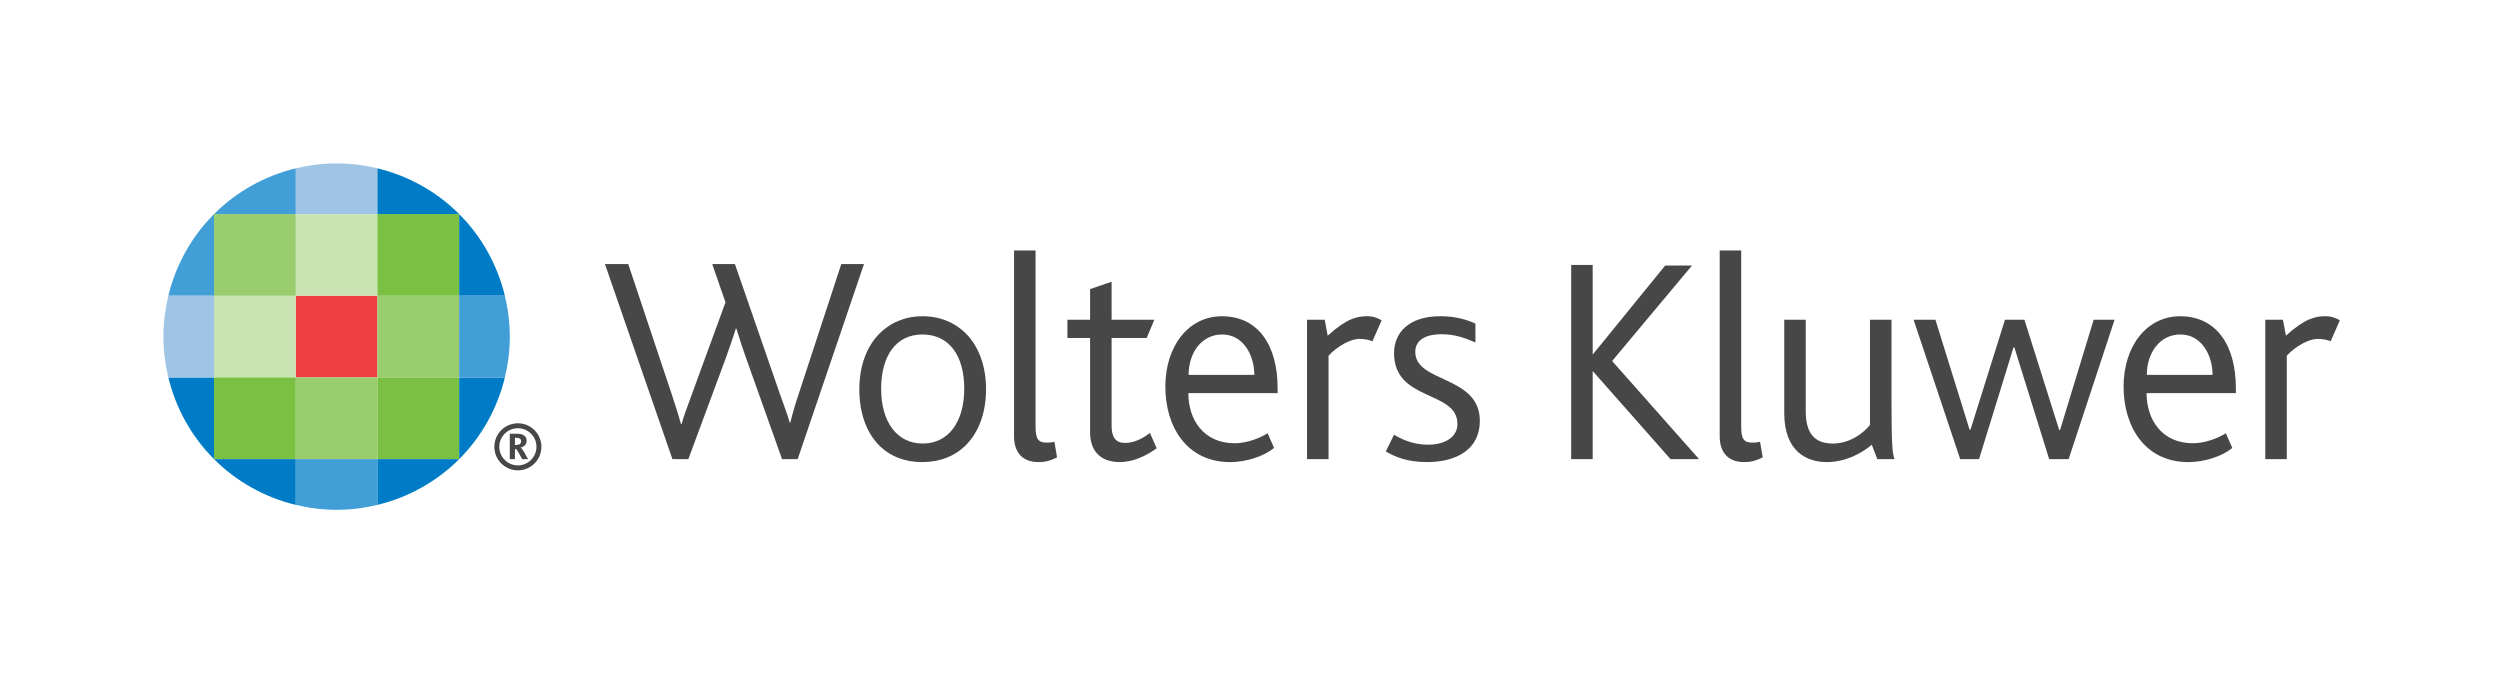 <?xml version="1.0" encoding="utf-8"?>
<!-- Generator: Adobe Illustrator 26.0.1, SVG Export Plug-In . SVG Version: 6.00 Build 0)  -->
<svg version="1.1" id="logo" xmlns="http://www.w3.org/2000/svg" xmlns:xlink="http://www.w3.org/1999/xlink" x="0px" y="0px"
	 viewBox="53.452 44.984 216.851 58.393" enable-background="new 53.452 44.984 216.851 58.393" xml:space="preserve">
<g>
	<g>
		<g>
			<g>
				<g>
					<rect x="53.452" y="44.984" fill="none" width="216.851" height="58.393"/>
				</g>
			</g>
		</g>
	</g>
	<g>
		<path fill="#474747" d="M122.642,84.811h-1.354l-3.094-8.692c-0.256-0.715-0.562-1.61-0.869-2.632h-0.051
			c-0.306,0.997-0.613,1.841-0.894,2.632l-3.222,8.692h-1.38l-5.854-16.924h2.021l3.758,11.248c0.306,0.945,0.587,1.788,0.817,2.633
			h0.049c0.231-0.818,0.562-1.661,0.895-2.581l2.917-7.978l-1.151-3.322h1.969l3.859,11.145c0.331,0.973,0.665,1.789,0.896,2.608
			h0.05c0.204-0.846,0.434-1.61,0.741-2.529l3.681-11.224h1.969L122.642,84.811z"/>
		<path fill="#474747" d="M137.271,83.558c-0.947,0.971-2.276,1.509-3.836,1.509c-1.508,0-2.812-0.512-3.757-1.483
			c-1.099-1.123-1.688-2.836-1.688-4.831c0-1.992,0.615-3.654,1.688-4.778c0.972-0.996,2.274-1.561,3.783-1.561
			c1.56,0,2.863,0.563,3.836,1.561c1.071,1.124,1.686,2.786,1.686,4.778C138.983,80.747,138.369,82.434,137.271,83.558
			 M133.461,73.997c-2.276,0-3.578,1.841-3.578,4.704c0,2.861,1.354,4.755,3.604,4.755s3.604-1.894,3.604-4.755
			C137.091,75.838,135.79,73.997,133.461,73.997"/>
		<path fill="#474747" d="M143.533,85.066c-1.483,0-2.122-0.948-2.122-2.226v-16.13h1.866v15.287c0,1.15,0.282,1.38,0.997,1.38
			c0.127,0,0.331,0,0.639-0.073l0.229,1.353C144.581,84.939,144.147,85.066,143.533,85.066"/>
		<path fill="#474747" d="M150.589,85.066c-1.737,0-2.583-1.022-2.583-2.582v-8.182h-1.967v-1.584h1.967V70.06l1.867-0.639v3.298
			h3.707l-0.665,1.584h-3.042v7.618c0,1.024,0.383,1.483,1.177,1.483c0.868,0,1.661-0.485,2.147-0.869l0.586,1.329
			C152.889,84.528,151.713,85.066,150.589,85.066"/>
		<path fill="#474747" d="M156.529,79.083c0,2.303,1.329,4.348,4.011,4.348c1.023,0,2.149-0.409,2.864-0.87l0.563,1.278
			c-0.871,0.717-2.404,1.229-3.809,1.229c-3.783,0-5.624-3.094-5.624-6.545c0-3.502,1.994-6.108,4.907-6.108
			c3.118,0,4.832,2.479,4.832,6.236v0.434L156.529,79.083L156.529,79.083z M159.468,73.997c-1.791,0-2.915,1.585-2.915,3.502h5.7
			C162.253,75.813,161.307,73.997,159.468,73.997"/>
		<path fill="#474747" d="M172.499,74.585c-0.256-0.102-0.639-0.205-1.15-0.205c-0.715,0-1.891,0.615-2.658,1.458v8.974h-1.867
			V72.72h1.534l0.257,1.38c1.661-1.509,2.581-1.688,3.449-1.688c0.537,0,0.998,0.205,1.228,0.359L172.499,74.585z"/>
		<path fill="#474747" d="M239.647,79.083c0,2.303,1.329,4.348,4.012,4.348c1.023,0,2.148-0.409,2.863-0.87l0.562,1.278
			c-0.87,0.717-2.402,1.229-3.807,1.229c-3.785,0-5.625-3.094-5.625-6.545c0-3.502,1.994-6.108,4.908-6.108
			c3.117,0,4.832,2.479,4.832,6.236v0.434L239.647,79.083L239.647,79.083z M242.586,73.997c-1.791,0-2.916,1.585-2.916,3.502h5.701
			C245.372,75.813,244.426,73.997,242.586,73.997"/>
		<path fill="#474747" d="M255.616,74.585c-0.254-0.102-0.639-0.205-1.15-0.205c-0.713,0-1.891,0.615-2.658,1.458v8.974h-1.865
			V72.72h1.533l0.257,1.38c1.661-1.509,2.581-1.688,3.449-1.688c0.537,0,0.999,0.205,1.228,0.359L255.616,74.585z"/>
		<path fill="#474747" d="M177.236,85.066c-1.738,0-2.786-0.46-3.579-0.921l0.715-1.457c0.564,0.355,1.611,0.869,2.941,0.869
			c1.482,0,2.557-0.665,2.557-1.79c0-2.965-5.498-1.916-5.498-6.159c0-1.739,1.255-3.195,4.016-3.195
			c1.278,0,2.248,0.278,3.041,0.639v1.637c-0.842-0.356-1.711-0.715-2.966-0.715c-1.227,0-2.249,0.434-2.249,1.532
			c0,2.709,5.6,2.021,5.6,5.981C181.813,84.019,179.717,85.066,177.236,85.066"/>
		<polygon fill="#474747" points="198.352,84.811 191.628,77.193 191.602,77.193 191.602,84.811 189.737,84.811 189.737,67.964 
			191.602,67.964 191.602,75.71 191.628,75.71 197.891,68.016 200.217,68.016 193.288,76.298 200.83,84.811 		"/>
		<path fill="#474747" d="M204.743,85.066c-1.484,0-2.123-0.948-2.123-2.226v-16.13h1.865v15.287c0,1.15,0.281,1.38,0.998,1.38
			c0.127,0,0.332,0,0.639-0.073l0.23,1.353C205.79,84.939,205.354,85.066,204.743,85.066"/>
		<path fill="#474747" d="M216.293,84.811l-0.484-1.253c-0.895,0.767-2.301,1.509-3.912,1.509c-1.633,0-3.678-0.843-3.678-4.244
			V72.72h1.863v7.925c0,2.02,0.844,2.812,2.354,2.812c1.533,0,2.709-0.972,3.219-1.61V72.72h1.867v7.029
			c0,3.81,0.076,4.55,0.258,5.062H216.293z"/>
		<polygon fill="#474747" points="232.885,84.811 231.198,84.811 228.18,75.121 228.104,75.121 225.114,84.811 223.479,84.811 
			219.438,72.72 221.331,72.72 224.295,82.254 224.372,82.254 227.364,72.72 229.051,72.72 232.067,82.28 232.143,82.28 
			235.057,72.72 236.872,72.72 		"/>
	</g>
	<g>
		<g>
			<path fill="#474747" d="M97.673,82.608h0.682c0.139,0,0.261,0.017,0.35,0.052c0.287,0.084,0.427,0.302,0.427,0.552
				c0,0.354-0.267,0.537-0.516,0.598v0.01c0.149,0.075,0.382,0.511,0.643,0.992h-0.512c-0.288-0.523-0.459-0.869-0.554-0.877h-0.076
				v0.877h-0.445V82.608z M98.225,83.582c0.229,0,0.43-0.091,0.43-0.317c0-0.136-0.058-0.237-0.177-0.268
				c-0.066-0.029-0.139-0.034-0.242-0.034h-0.118v0.62H98.225z"/>
		</g>
	</g>
	<path fill="#A0C4E6" d="M86.192,59.585c-1.139-0.274-2.32-0.428-3.543-0.428c-1.223,0-2.406,0.152-3.543,0.428v3.967h7.086V59.585z
		"/>
	<rect x="79.106" y="70.638" fill="#EF3E42" width="7.086" height="7.087"/>
	<rect x="79.106" y="77.725" fill="#9ACD6E" width="7.086" height="7.086"/>
	<path fill="#429ED6" d="M79.106,88.777c1.137,0.275,2.32,0.428,3.543,0.428c1.223,0,2.404-0.151,3.543-0.428V84.81h-7.086V88.777z"
		/>
	<rect x="79.106" y="63.552" fill="#CAE3B2" width="7.086" height="7.087"/>
	<rect x="72.019" y="70.638" fill="#CAE3B2" width="7.087" height="7.087"/>
	<rect x="72.019" y="77.725" fill="#7AC143" width="7.087" height="7.086"/>
	<path fill="#007BC6" d="M72.019,84.811c1.919,1.919,4.36,3.307,7.087,3.967v-3.967H72.019z"/>
	<rect x="72.019" y="63.552" fill="#9ACD6E" width="7.087" height="7.087"/>
	<path fill="#429ED6" d="M79.106,59.585c-2.727,0.66-5.168,2.047-7.087,3.967h7.087V59.585z"/>
	<path fill="#007BC6" d="M72.019,84.811v-7.086l-3.966-0.001C68.714,80.449,70.1,82.893,72.019,84.811z"/>
	<path fill="#429ED6" d="M72.019,63.552c-1.919,1.919-3.305,4.36-3.966,7.087h3.966V63.552z"/>
	<rect x="86.192" y="70.638" fill="#9ACD6E" width="7.086" height="7.087"/>
	<rect x="86.192" y="77.725" fill="#7AC143" width="7.086" height="7.086"/>
	<path fill="#007BC6" d="M93.279,84.811h-7.086v3.967C88.917,88.117,91.361,86.731,93.279,84.811z"/>
	<rect x="86.192" y="63.552" fill="#7AC143" width="7.086" height="7.087"/>
	<path fill="#007BC6" d="M86.192,59.585v3.967h7.086C91.361,61.632,88.917,60.244,86.192,59.585z"/>
	<path fill="#007BC6" d="M93.279,84.811c1.919-1.918,3.305-4.361,3.966-7.087l-3.966,0.001V84.811z"/>
	<path fill="#007BC6" d="M93.279,63.552v7.087h3.966C96.584,67.912,95.199,65.471,93.279,63.552z"/>
	<path fill="#A0C4E6" d="M68.053,70.638c-0.275,1.14-0.427,2.319-0.427,3.543c0,1.223,0.152,2.404,0.427,3.543l3.966,0.001v-7.087
		H68.053z"/>
	<path fill="#429ED6" d="M97.245,77.724c0.275-1.139,0.428-2.32,0.428-3.543c0-1.224-0.153-2.403-0.428-3.543h-3.966v7.087
		L97.245,77.724z"/>
	<path fill="#474747" d="M100.414,83.74c0,1.127-0.914,2.041-2.041,2.041c-1.127,0-2.041-0.914-2.041-2.041s0.914-2.041,2.041-2.041
		C99.5,81.699,100.414,82.613,100.414,83.74z M98.372,82.129c-0.89,0-1.611,0.723-1.611,1.611c0,0.889,0.722,1.611,1.611,1.611
		c0.89,0,1.612-0.723,1.612-1.611C99.984,82.851,99.262,82.129,98.372,82.129z"/>
</g>
</svg>
